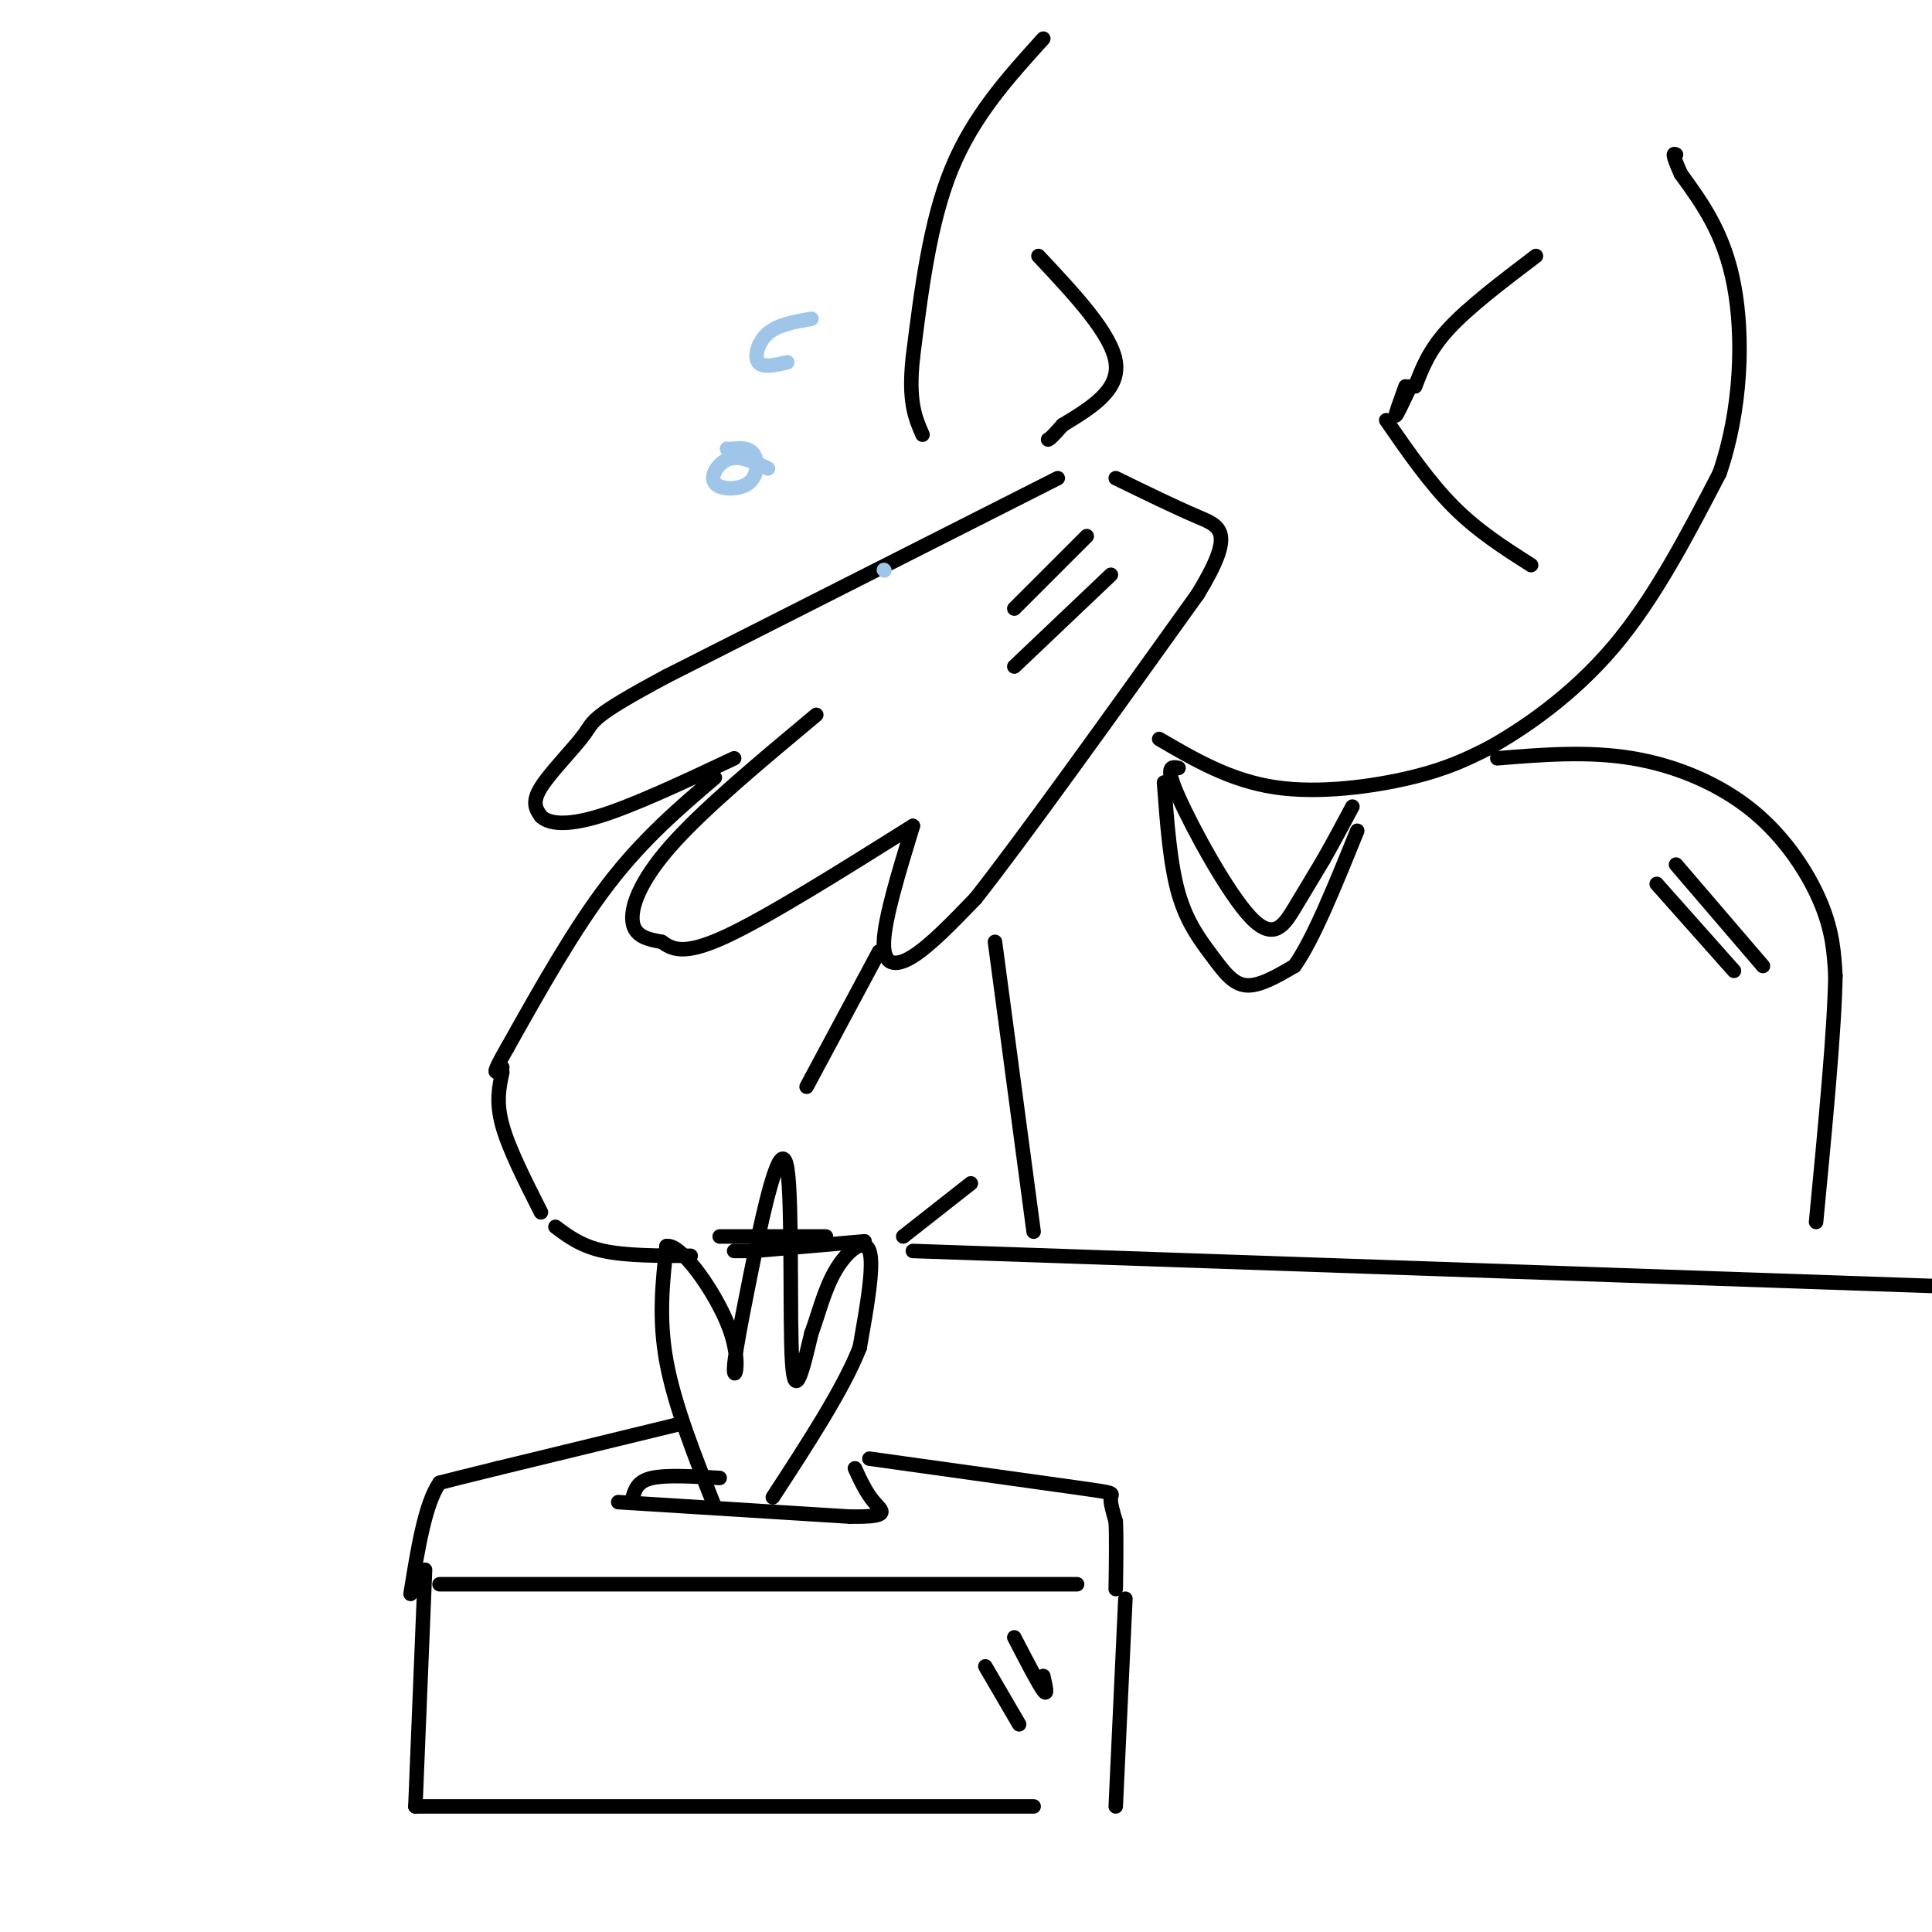 <svg viewBox='0 0 400 400' version='1.1' xmlns='http://www.w3.org/2000/svg' xmlns:xlink='http://www.w3.org/1999/xlink'><g fill='none' stroke='rgb(0,0,0)' stroke-width='3' stroke-linecap='round' stroke-linejoin='round'><path d='M219,99c0.000,0.000 -81.000,41.000 -81,41'/><path d='M138,140c-15.845,8.476 -14.958,9.167 -17,12c-2.042,2.833 -7.012,7.810 -9,11c-1.988,3.190 -0.994,4.595 0,6'/><path d='M112,169c1.422,1.467 4.978,2.133 12,0c7.022,-2.133 17.511,-7.067 28,-12'/><path d='M169,148c-11.644,9.711 -23.289,19.422 -30,27c-6.711,7.578 -8.489,13.022 -8,16c0.489,2.978 3.244,3.489 6,4'/><path d='M137,195c2.089,1.422 4.311,2.978 13,-1c8.689,-3.978 23.844,-13.489 39,-23'/><path d='M189,171c-2.911,9.533 -5.822,19.067 -6,24c-0.178,4.933 2.378,5.267 6,3c3.622,-2.267 8.311,-7.133 13,-12'/><path d='M202,186c9.833,-12.500 27.917,-37.750 46,-63'/><path d='M248,123c7.911,-13.000 4.689,-14.000 0,-16c-4.689,-2.000 -10.844,-5.000 -17,-8'/><path d='M225,111c0.000,0.000 -15.000,15.000 -15,15'/><path d='M230,119c0.000,0.000 -20.000,19.000 -20,19'/><path d='M216,8c-7.250,8.000 -14.500,16.000 -19,27c-4.500,11.000 -6.250,25.000 -8,39'/><path d='M189,74c-1.000,9.167 0.500,12.583 2,16'/><path d='M240,153c7.378,4.311 14.756,8.622 24,10c9.244,1.378 20.356,-0.178 28,-2c7.644,-1.822 11.822,-3.911 16,-6'/><path d='M308,155c7.289,-4.000 17.511,-11.000 26,-21c8.489,-10.000 15.244,-23.000 22,-36'/><path d='M356,98c4.578,-13.244 5.022,-28.356 3,-39c-2.022,-10.644 -6.511,-16.822 -11,-23'/><path d='M348,36c-2.000,-4.500 -1.500,-4.250 -1,-4'/><path d='M318,53c-6.917,5.250 -13.833,10.500 -18,15c-4.167,4.500 -5.583,8.250 -7,12'/><path d='M287,87c4.500,6.500 9.000,13.000 14,18c5.000,5.000 10.500,8.500 16,12'/><path d='M215,53c7.583,8.083 15.167,16.167 16,22c0.833,5.833 -5.083,9.417 -11,13'/><path d='M220,88c-2.333,2.667 -2.667,2.833 -3,3'/><path d='M291,80c-1.083,3.000 -2.167,6.000 -2,6c0.167,0.000 1.583,-3.000 3,-6'/><path d='M148,161c-7.417,6.333 -14.833,12.667 -22,22c-7.167,9.333 -14.083,21.667 -21,34'/><path d='M105,217c-3.667,6.333 -2.333,5.167 -1,4'/><path d='M104,222c-0.667,3.083 -1.333,6.167 0,11c1.333,4.833 4.667,11.417 8,18'/><path d='M115,254c2.667,2.000 5.333,4.000 10,5c4.667,1.000 11.333,1.000 18,1'/><path d='M156,259c0.000,0.000 23.000,-2.000 23,-2'/><path d='M310,157c9.405,-0.768 18.810,-1.536 28,0c9.190,1.536 18.167,5.375 25,11c6.833,5.625 11.524,13.036 14,19c2.476,5.964 2.738,10.482 3,15'/><path d='M380,202c-0.167,11.000 -2.083,31.000 -4,51'/><path d='M343,183c0.000,0.000 16.000,18.000 16,18'/><path d='M347,179c0.000,0.000 18.000,21.000 18,21'/><path d='M244,159c-1.464,-0.292 -2.929,-0.583 0,6c2.929,6.583 10.250,20.042 15,25c4.750,4.958 6.929,1.417 9,-2c2.071,-3.417 4.036,-6.708 6,-10'/><path d='M274,178c2.000,-3.500 4.000,-7.250 6,-11'/><path d='M241,162c0.625,8.452 1.250,16.905 3,23c1.750,6.095 4.625,9.833 7,13c2.375,3.167 4.250,5.762 7,6c2.750,0.238 6.375,-1.881 10,-4'/><path d='M268,200c3.833,-5.333 8.417,-16.667 13,-28'/><path d='M206,195c0.000,0.000 8.000,60.000 8,60'/><path d='M187,256c0.000,0.000 14.000,-11.000 14,-11'/><path d='M149,256c0.000,0.000 22.000,0.000 22,0'/><path d='M182,197c0.000,0.000 -15.000,28.000 -15,28'/><path d='M152,259c0.000,0.000 3.000,0.000 3,0'/><path d='M189,259c0.000,0.000 233.000,8.000 233,8'/></g>
<g fill='none' stroke='rgb(159,197,232)' stroke-width='3' stroke-linecap='round' stroke-linejoin='round'><path d='M159,97c-2.845,-1.365 -5.691,-2.730 -8,-2c-2.309,0.730 -4.083,3.557 -3,5c1.083,1.443 5.022,1.504 7,0c1.978,-1.504 1.994,-4.573 1,-6c-0.994,-1.427 -2.997,-1.214 -5,-1'/><path d='M151,93c-0.833,-0.167 -0.417,-0.083 0,0'/><path d='M168,66c-3.444,0.600 -6.889,1.200 -9,3c-2.111,1.800 -2.889,4.800 -2,6c0.889,1.200 3.444,0.600 6,0'/><path d='M183,118c0.000,0.000 0.100,0.100 0.1,0.1'/></g>
<g fill='none' stroke='rgb(0,0,0)' stroke-width='3' stroke-linecap='round' stroke-linejoin='round'><path d='M88,325c0.000,0.000 -2.000,49.000 -2,49'/><path d='M86,374c0.000,0.000 128.000,0.000 128,0'/><path d='M231,374c0.000,0.000 2.000,-43.000 2,-43'/><path d='M91,328c0.000,0.000 132.000,0.000 132,0'/><path d='M149,306c-5.500,-0.333 -11.000,-0.667 -14,0c-3.000,0.667 -3.500,2.333 -4,4'/><path d='M128,311c0.000,0.000 48.000,3.000 48,3'/><path d='M176,314c8.756,0.111 6.644,-1.111 5,-3c-1.644,-1.889 -2.822,-4.444 -4,-7'/><path d='M148,312c-4.167,-10.500 -8.333,-21.000 -10,-30c-1.667,-9.000 -0.833,-16.500 0,-24'/><path d='M138,258c2.940,-0.667 10.292,9.667 13,17c2.708,7.333 0.774,11.667 1,8c0.226,-3.667 2.613,-15.333 5,-27'/><path d='M157,256c2.119,-9.798 4.917,-20.792 6,-14c1.083,6.792 0.452,31.369 1,40c0.548,8.631 2.274,1.315 4,-6'/><path d='M168,276c1.310,-3.393 2.583,-8.875 5,-13c2.417,-4.125 5.976,-6.893 7,-4c1.024,2.893 -0.488,11.446 -2,20'/><path d='M178,279c-3.333,8.500 -10.667,19.750 -18,31'/><path d='M140,295c0.000,0.000 -37.000,9.000 -37,9'/><path d='M103,304c-8.167,2.000 -10.083,2.500 -12,3'/><path d='M91,307c-3.000,4.333 -4.500,13.667 -6,23'/><path d='M180,302c17.400,2.422 34.800,4.844 43,6c8.200,1.156 7.200,1.044 7,2c-0.200,0.956 0.400,2.978 1,5'/><path d='M231,315c0.167,3.167 0.083,8.583 0,14'/><path d='M204,345c0.000,0.000 7.000,12.000 7,12'/><path d='M210,339c2.500,4.833 5.000,9.667 6,11c1.000,1.333 0.500,-0.833 0,-3'/></g>
</svg>
